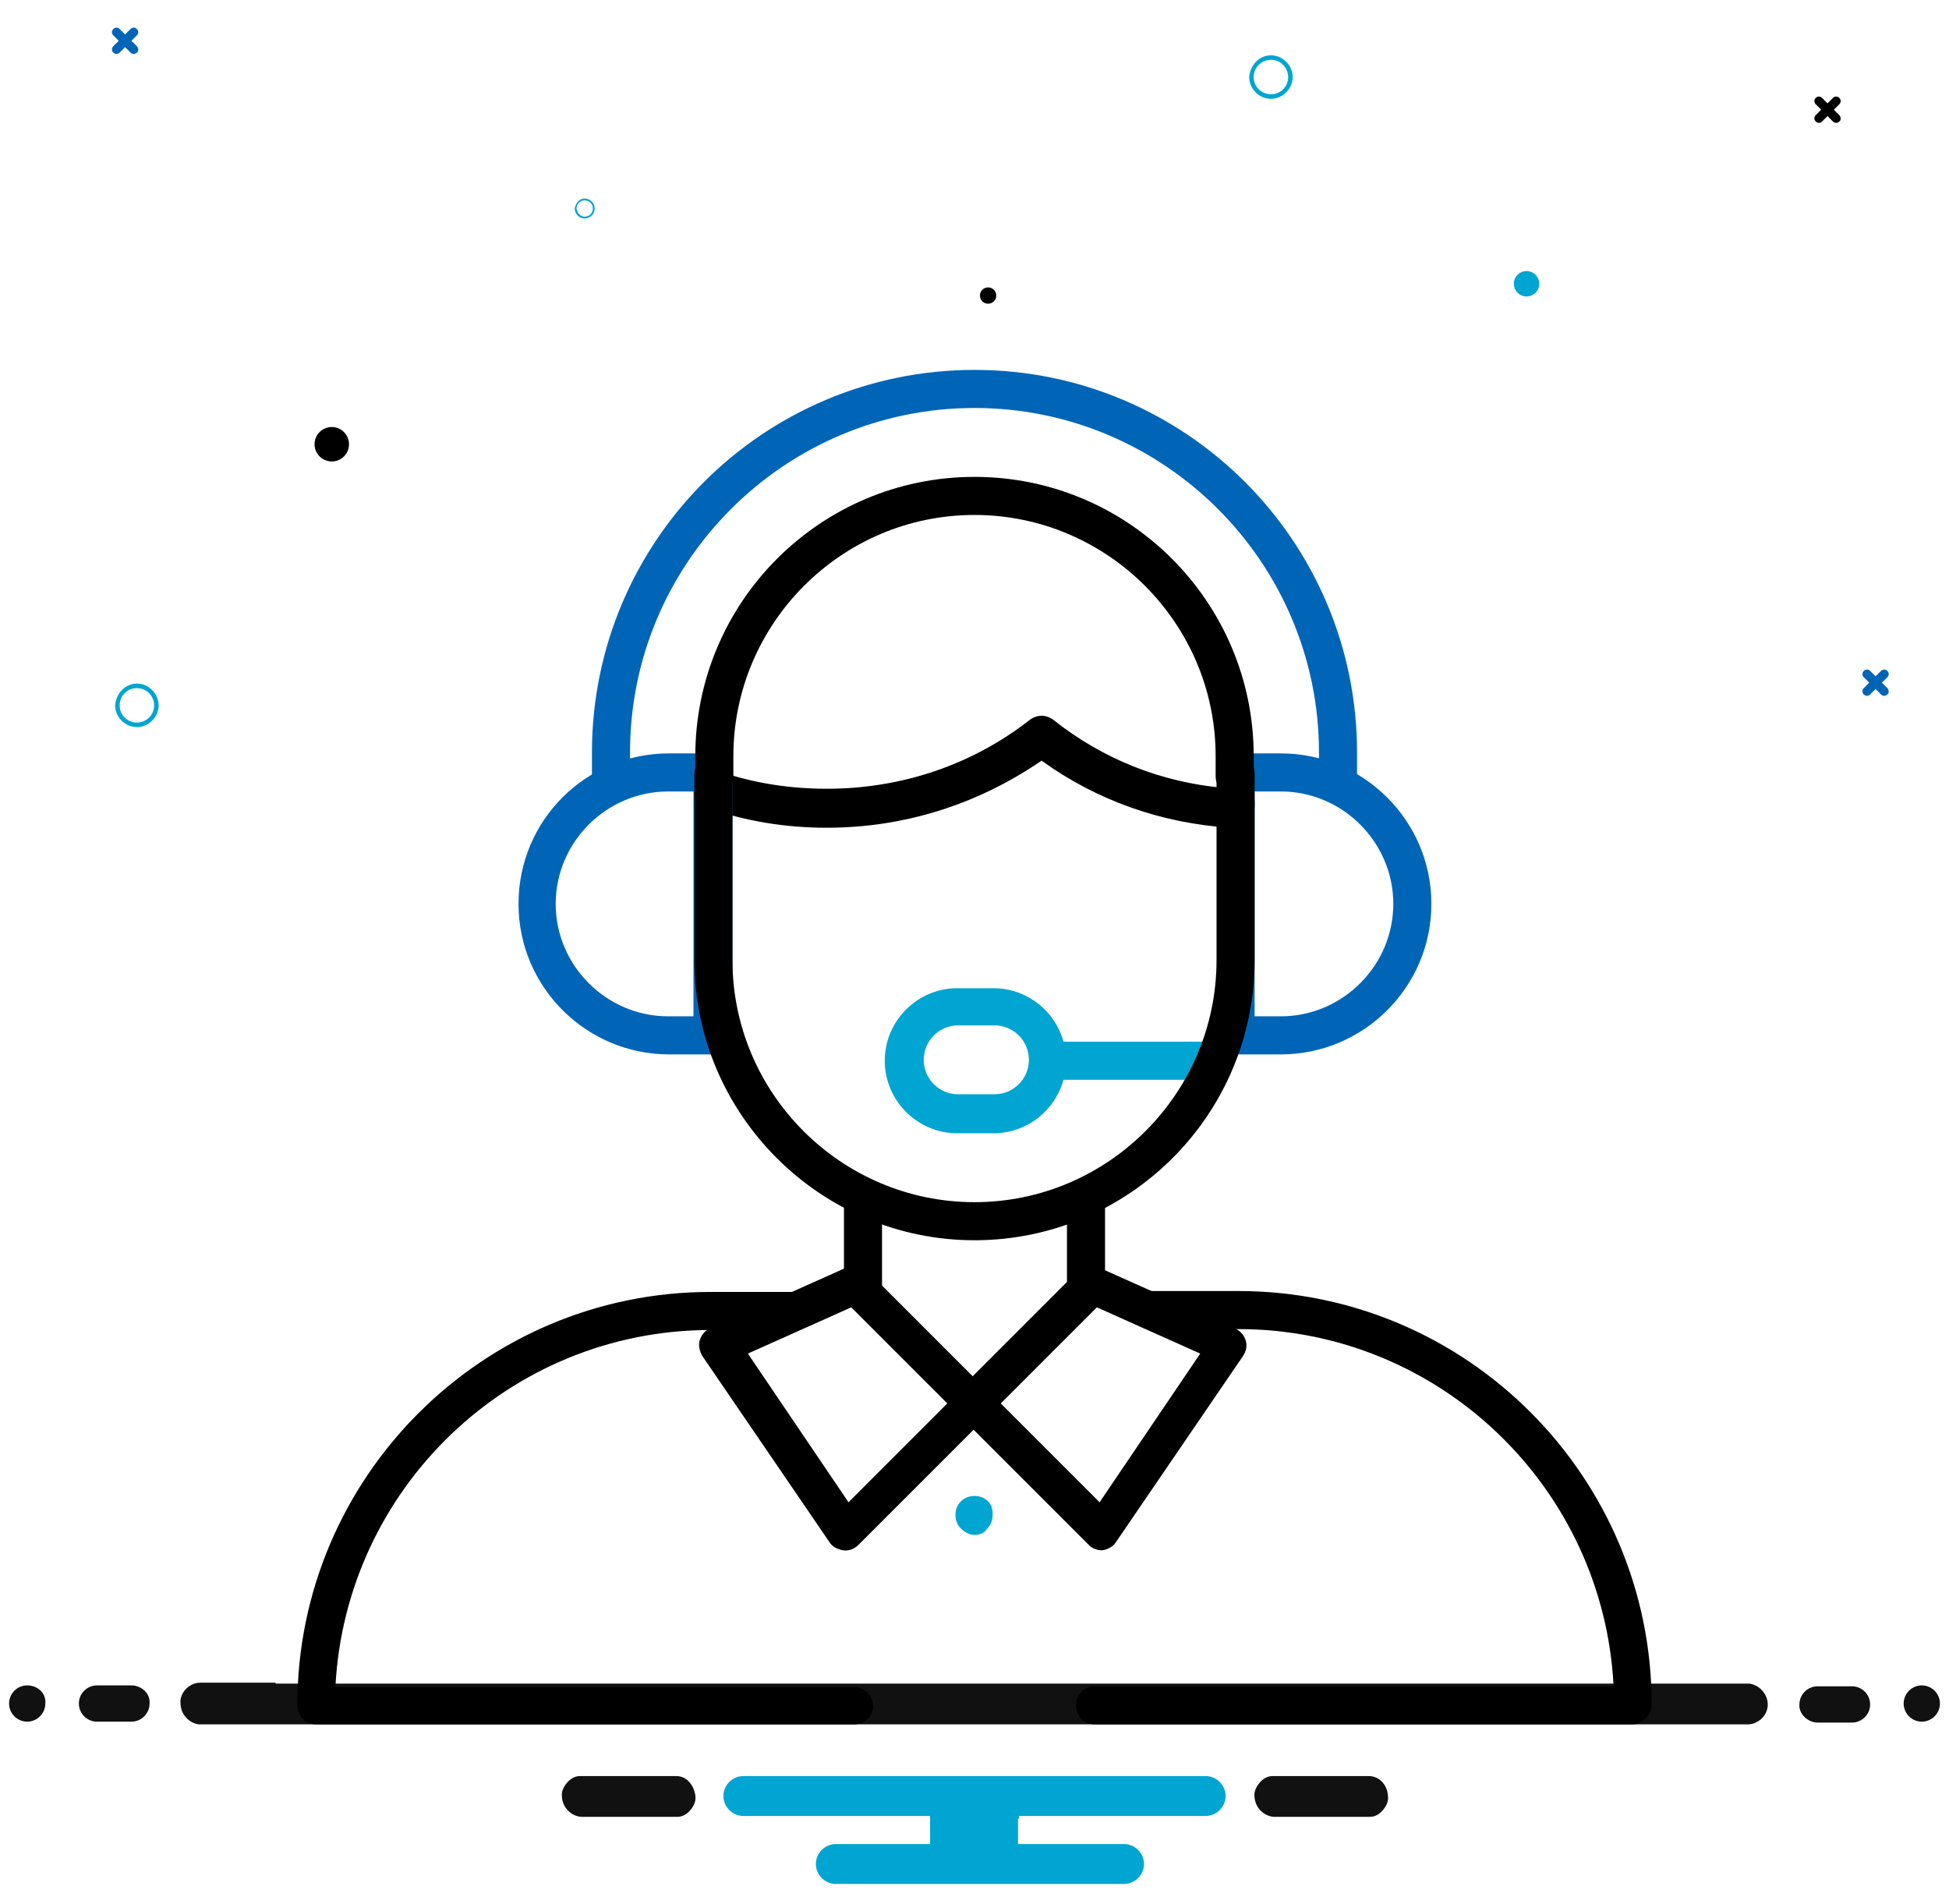 <?xml version="1.0" encoding="UTF-8"?>
<!-- Generator: Adobe Illustrator 28.0.0, SVG Export Plug-In . SVG Version: 6.00 Build 0)  -->
<svg xmlns="http://www.w3.org/2000/svg" xmlns:xlink="http://www.w3.org/1999/xlink" version="1.1" id="Layer_1" x="0px" y="0px" viewBox="0 0 215 210" style="enable-background:new 0 0 215 210;" xml:space="preserve">
<style type="text/css">
	.st0{fill:#0065B6;}
	.st1{fill:#00A5D1;}
	.st2{fill:#111111;}
</style>
<path id="Path_1744_00000167392864547257932220000000842262714249440955_" class="st0" d="M208.2,75.9l-0.6-0.6l0.6-0.6  c0.2-0.2,0.2-0.5,0-0.7c-0.2-0.2-0.5-0.2-0.7,0l0,0l-0.6,0.6l-0.6-0.6c-0.2-0.2-0.5-0.2-0.7,0c-0.2,0.2-0.2,0.5,0,0.7l0.6,0.6  l-0.6,0.6c-0.2,0.2-0.2,0.5,0,0.7c0.2,0.2,0.5,0.2,0.7,0l0.6-0.6l0.6,0.6c0.2,0.2,0.5,0.2,0.7,0C208.4,76.5,208.4,76.1,208.2,75.9  C208.2,76,208.2,76,208.2,75.9"></path>
<path id="Path_1744_00000040546598751780088140000006479070731272036760_" d="M202.9,12.7l-0.6-0.6l0.6-0.6c0.2-0.2,0.2-0.5,0-0.7  c-0.2-0.2-0.5-0.2-0.7,0l0,0l-0.6,0.6l-0.6-0.6c-0.2-0.2-0.5-0.2-0.7,0c-0.2,0.2-0.2,0.5,0,0.7l0.6,0.6l-0.6,0.6  c-0.2,0.2-0.2,0.5,0,0.7c0.2,0.2,0.5,0.2,0.7,0l0.6-0.6l0.6,0.6c0.2,0.2,0.5,0.2,0.7,0C203.1,13.3,203.1,12.9,202.9,12.7  C202.9,12.8,202.9,12.8,202.9,12.7"></path>
<path id="Path_1744_00000096022764914787519370000012635529062019014572_" class="st0" d="M15.1,5.1l-0.6-0.6l0.6-0.6  c0.2-0.2,0.2-0.5,0-0.7c-0.2-0.2-0.5-0.2-0.7,0l0,0l-0.6,0.6l-0.6-0.6C13,3,12.7,3,12.5,3.2c-0.2,0.2-0.2,0.5,0,0.7l0.6,0.6  l-0.6,0.6c-0.2,0.2-0.2,0.5,0,0.7C12.7,6,13,6,13.2,5.8l0.6-0.6l0.6,0.6c0.2,0.2,0.5,0.2,0.7,0C15.3,5.7,15.3,5.3,15.1,5.1  C15.1,5.2,15.1,5.2,15.1,5.1"></path>
<path id="Path_808-3_00000044151628914579321600000000942243984563634832_" class="st1" d="M15.1,75.4c1.3,0,2.4,1.1,2.4,2.4  c0,1.3-1.1,2.4-2.4,2.4c-1.3,0-2.4-1.1-2.4-2.4C12.8,76.5,13.8,75.4,15.1,75.4z M15.1,79.7c1,0,1.9-0.8,1.9-1.9c0-1-0.8-1.9-1.9-1.9  c-1,0-1.9,0.8-1.9,1.9l0,0C13.2,78.9,14.1,79.7,15.1,79.7L15.1,79.7z"></path>
<path id="Path_808-3_00000057855110679842232430000011670458398687413417_" class="st1" d="M140.2,6.1c1.3,0,2.4,1.1,2.4,2.4  c0,1.3-1.1,2.4-2.4,2.4c-1.3,0-2.4-1.1-2.4-2.4C137.9,7.2,138.9,6.1,140.2,6.1z M140.2,10.4c1,0,1.9-0.8,1.9-1.9  c0-1-0.8-1.9-1.9-1.9c-1,0-1.9,0.8-1.9,1.9l0,0C138.3,9.6,139.2,10.4,140.2,10.4L140.2,10.4z"></path>
<path id="Path_808-3_00000083074400066205470730000002669659346660369824_" class="st1" d="M64.5,21.9c0.6,0,1.1,0.5,1.1,1.1  c0,0.6-0.5,1.1-1.1,1.1c-0.6,0-1.1-0.5-1.1-1.1C63.5,22.4,63.9,21.9,64.5,21.9z M64.5,23.9c0.5,0,0.9-0.4,0.9-0.9  c0-0.5-0.4-0.9-0.9-0.9c-0.5,0-0.9,0.4-0.9,0.9l0,0C63.7,23.6,64.1,23.9,64.5,23.9L64.5,23.9z"></path>
<circle id="Ellipse_48_00000044861180720227803750000009127111418295683720_" cx="36.6" cy="49" r="1.9"></circle>
<circle id="Ellipse_48_00000160888763670164612900000002008918943831958401_" class="st1" cx="168.4" cy="31.3" r="1.4"></circle>
<circle id="Ellipse_48_00000059999837996606955860000003840382513807771576_" cx="109" cy="32.6" r="0.9"></circle>
<path class="st2" d="M151,195.9h-10.6c-0.6,0-1.1,0.3-1.5,0.8c-0.4,0.5-0.6,1-0.5,1.6c0.1,1.1,1,2,2.1,2.1l10.6,0  c0.6,0,1.1-0.3,1.5-0.8c0.4-0.5,0.6-1,0.5-1.6C153,196.8,152.1,195.9,151,195.9z"></path>
<path class="st2" d="M74.6,195.9H64c-0.6,0-1.1,0.3-1.5,0.8c-0.4,0.5-0.6,1-0.5,1.6c0.1,1.1,1,2,2.1,2.1l10.6,0  c0.6,0,1.1-0.3,1.5-0.8c0.4-0.5,0.6-1,0.5-1.6C76.5,196.8,75.7,195.9,74.6,195.9z"></path>
<path class="st1" d="M112.4,200.6v-0.3h0.3H133c1.2,0,2.2-1,2.2-2.2s-1-2.2-2.2-2.2H82c-1.2,0-2.2,1-2.2,2.2s1,2.2,2.2,2.2h20.3h0.3  v0.3v2.5v0.3h-0.3H92.2c-1.2,0-2.2,1-2.2,2.2s1,2.2,2.2,2.2h31.8c1.2,0,2.2-1,2.2-2.2s-1-2.2-2.2-2.2h-11.4h-0.3v-0.3V200.6z"></path>
<path class="st2" d="M3,185.9c-1.1,0-2,0.9-2,2c0,1.1,0.9,2,2,2s2-0.9,2-2C5.1,186.8,4.2,185.9,3,185.9z"></path>
<g>
	<path class="st2" d="M200.5,190h3.8c1.1,0,2-0.9,2-2c0-1.1-0.9-2-2-2h-3.8c-1.1,0-2,0.9-2,2C198.4,189,199.4,190,200.5,190z"></path>
	<path class="st2" d="M14.5,185.9h-3.8c-1.1,0-2,0.9-2,2c0,1.1,0.9,2,2,2h3.8c1.1,0,2-0.9,2-2C16.6,186.8,15.6,185.9,14.5,185.9z"></path>
</g>
<path class="st2" d="M212,185.9c-1.1,0-2,0.9-2,2c0,1.1,0.9,2,2,2s2-0.9,2-2C214,186.8,213.1,185.9,212,185.9z"></path>
<path class="st2" d="M30.4,185.7h154.1h5.1h2.8l0,0c0.1,0,0.2,0,0.3,0c0.1,0,0.2,0,0.3,0c1.2,0.2,2.1,1.3,2,2.5  c-0.1,1.1-1.1,2-2.2,2c-0.1,0-0.2,0-0.3,0l-170,0c-0.1,0-0.2,0-0.3,0c-0.1,0-0.2,0-0.3,0c-0.6-0.1-1.1-0.4-1.5-0.9  c-0.4-0.5-0.5-1.1-0.5-1.7c0.1-1.1,1.1-2,2.2-2c0.1,0,0.2,0,0.3,0h2.8H30.4z"></path>
<g>
	<g>
		<path d="M91.2,91.3c-4.5,0-8.9-0.7-13.2-2.2c-1.1-0.4-1.7-1.6-1.3-2.7c0.4-1.1,1.6-1.7,2.7-1.3c3.8,1.3,7.8,1.9,11.8,1.9    c8.2,0,16-2.6,22.4-7.6c0.8-0.6,1.8-0.6,2.6,0c5.4,4.3,11.9,6.9,18.8,7.5c0.3-0.3,0.8-0.4,1.3-0.4l0,0c1.2,0,2.1,0.9,2.1,2.1    c0,0.1,0,0.1,0,0.2c0,0.7-0.3,1.3-0.8,1.8c-0.5,0.5-1.2,0.7-1.9,0.7c-7.6-0.5-14.7-3-20.8-7.4C107.9,88.7,99.8,91.3,91.2,91.3z"></path>
	</g>
	<g>
		<g>
			<path class="st0" d="M78.7,116.3h-4.9c-9.1,0-16.6-7.4-16.6-16.6s7.4-16.6,16.6-16.6h4.9c1.2,0,2.1,0.9,2.1,2.1v29     C80.8,115.4,79.8,116.3,78.7,116.3z M73.7,87.3c-6.8,0-12.4,5.6-12.4,12.4s5.6,12.4,12.4,12.4h2.8V87.3H73.7z"></path>
		</g>
		<g>
			<path class="st0" d="M141.3,116.3h-4.9c-1.2,0-2.1-0.9-2.1-2.1v-29c0-1.2,0.9-2.1,2.1-2.1h4.9c9.1,0,16.6,7.4,16.6,16.6     S150.4,116.3,141.3,116.3z M138.4,112.1h2.9c6.8,0,12.4-5.6,12.4-12.4s-5.6-12.4-12.4-12.4h-2.9V112.1z"></path>
		</g>
		<g>
			<path class="st0" d="M147.6,87.4c-1.2,0-2.1-0.9-2.1-2.1V83c0-20.9-17-38-38-38c-20.9,0-38,17-38,38v2.3c0,1.2-0.9,2.1-2.1,2.1     c-1.2,0-2.1-0.9-2.1-2.1V83c0-23.3,18.9-42.2,42.2-42.2s42.2,18.9,42.2,42.2v2.3C149.7,86.4,148.7,87.4,147.6,87.4z"></path>
		</g>
	</g>
	<g>
		<path d="M136.2,87.7c-1.2,0-2.1-0.9-2.1-2.1v-2.2c0-14.7-12-26.6-26.6-26.6c-14.7,0-26.6,12-26.6,26.6v2.2c0,1.2-0.9,2.1-2.1,2.1    c-1.2,0-2.1-0.9-2.1-2.1v-2.2c0-17,13.8-30.8,30.8-30.8c17,0,30.8,13.8,30.8,30.8v2.2C138.3,86.8,137.4,87.7,136.2,87.7z"></path>
	</g>
	<g>
		<g>
			<path class="st1" d="M133.1,119.1h-16.7c-1.2,0-2.1-0.9-2.1-2.1s0.9-2.1,2.1-2.1h16.7c1.2,0,2.1,0.9,2.1,2.1     S134.3,119.1,133.1,119.1z"></path>
		</g>
		<g>
			<path class="st1" d="M109.6,125h-4c-4.4,0-8-3.6-8-8c0-4.4,3.6-8,8-8h4c4.4,0,8,3.6,8,8C117.6,121.4,114,125,109.6,125z      M105.7,113.1c-2.1,0-3.8,1.7-3.8,3.8c0,2.1,1.7,3.8,3.8,3.8h4c2.1,0,3.8-1.7,3.8-3.8c0-2.1-1.7-3.8-3.8-3.8H105.7z"></path>
		</g>
	</g>
	<g>
		<path d="M107.5,136.8c-17,0-30.9-13.9-30.9-30.9V85.4c0-1.2,0.9-2.1,2.1-2.1c1.2,0,2.1,0.9,2.1,2.1v20.5c0,14.7,12,26.7,26.7,26.7    s26.7-12,26.7-26.7V85.3c0-1.2,0.9-2.1,2.1-2.1s2.1,0.9,2.1,2.1v20.6C138.4,123,124.5,136.8,107.5,136.8z"></path>
	</g>
	<g>
		<path d="M95.2,144.5c-1.2,0-2.1-0.9-2.1-2.1v-10c0-1.2,0.9-2.1,2.1-2.1c1.2,0,2.1,0.9,2.1,2.1v10    C97.3,143.6,96.3,144.5,95.2,144.5z"></path>
	</g>
	<g>
		<path d="M94.2,190.2H34.9c-1.2,0-2.1-0.9-2.1-2.1c0-25.2,20.5-45.6,45.6-45.6h9.2c1.2,0,2.1,0.9,2.1,2.1s-0.9,2.1-2.1,2.1h-9.2    c-22.2,0-40.3,17.5-41.4,39.4h57.2c1.2,0,2.1,0.9,2.1,2.1S95.4,190.2,94.2,190.2z"></path>
	</g>
	<g>
		<path d="M180.1,190.2h-59.3c-1.2,0-2.1-0.9-2.1-2.1s0.9-2.1,2.1-2.1h57.2c-1.1-21.9-19.2-39.4-41.4-39.4h-9.7    c-1.2,0-2.1-0.9-2.1-2.1s0.9-2.1,2.1-2.1h9.7c25.2,0,45.6,20.5,45.6,45.6C182.2,189.2,181.2,190.2,180.1,190.2z"></path>
	</g>
	<g>
		<path d="M119.8,144.5c-1.2,0-2.1-0.9-2.1-2.1v-10c0-1.2,0.9-2.1,2.1-2.1c1.2,0,2.1,0.9,2.1,2.1v10    C121.9,143.6,121,144.5,119.8,144.5z"></path>
	</g>
	<g>
		<path d="M121.6,171c-0.6,0-1.1-0.2-1.5-0.6l-12.7-12.7l-12.7,12.7c-0.4,0.4-1,0.7-1.7,0.6c-0.6-0.1-1.2-0.4-1.5-0.9l-14-20.5    c-0.3-0.5-0.5-1.2-0.3-1.8c0.2-0.6,0.6-1.1,1.2-1.3l15-6.7c0.8-0.4,1.7-0.2,2.3,0.4l11.6,11.6l11.6-11.6c0.6-0.6,1.5-0.8,2.3-0.4    l15,6.7c0.6,0.3,1,0.7,1.2,1.3c0.2,0.6,0.1,1.2-0.3,1.8l-14,20.5c-0.3,0.5-0.9,0.8-1.5,0.9C121.7,171,121.7,171,121.6,171z     M110.4,154.8l10.9,10.9l11.1-16.4l-11.4-5.1L110.4,154.8z M82.5,149.3l11.1,16.4l10.9-10.9l-10.6-10.6L82.5,149.3z"></path>
	</g>
	<g>
		<path class="st1" d="M107.5,169.3c-0.3,0-0.6-0.1-0.8-0.2c-0.2-0.1-0.5-0.3-0.7-0.5c-0.4-0.4-0.6-0.9-0.6-1.5    c0-0.6,0.2-1.1,0.6-1.5c0.8-0.8,2.2-0.8,3,0c0.1,0.1,0.2,0.2,0.2,0.3c0.1,0.1,0.2,0.2,0.2,0.4c0,0.1,0.1,0.3,0.1,0.4    c0,0.1,0,0.3,0,0.4c0,0.6-0.2,1.1-0.6,1.5C108.6,169.1,108.1,169.3,107.5,169.3z"></path>
	</g>
</g>
</svg>
